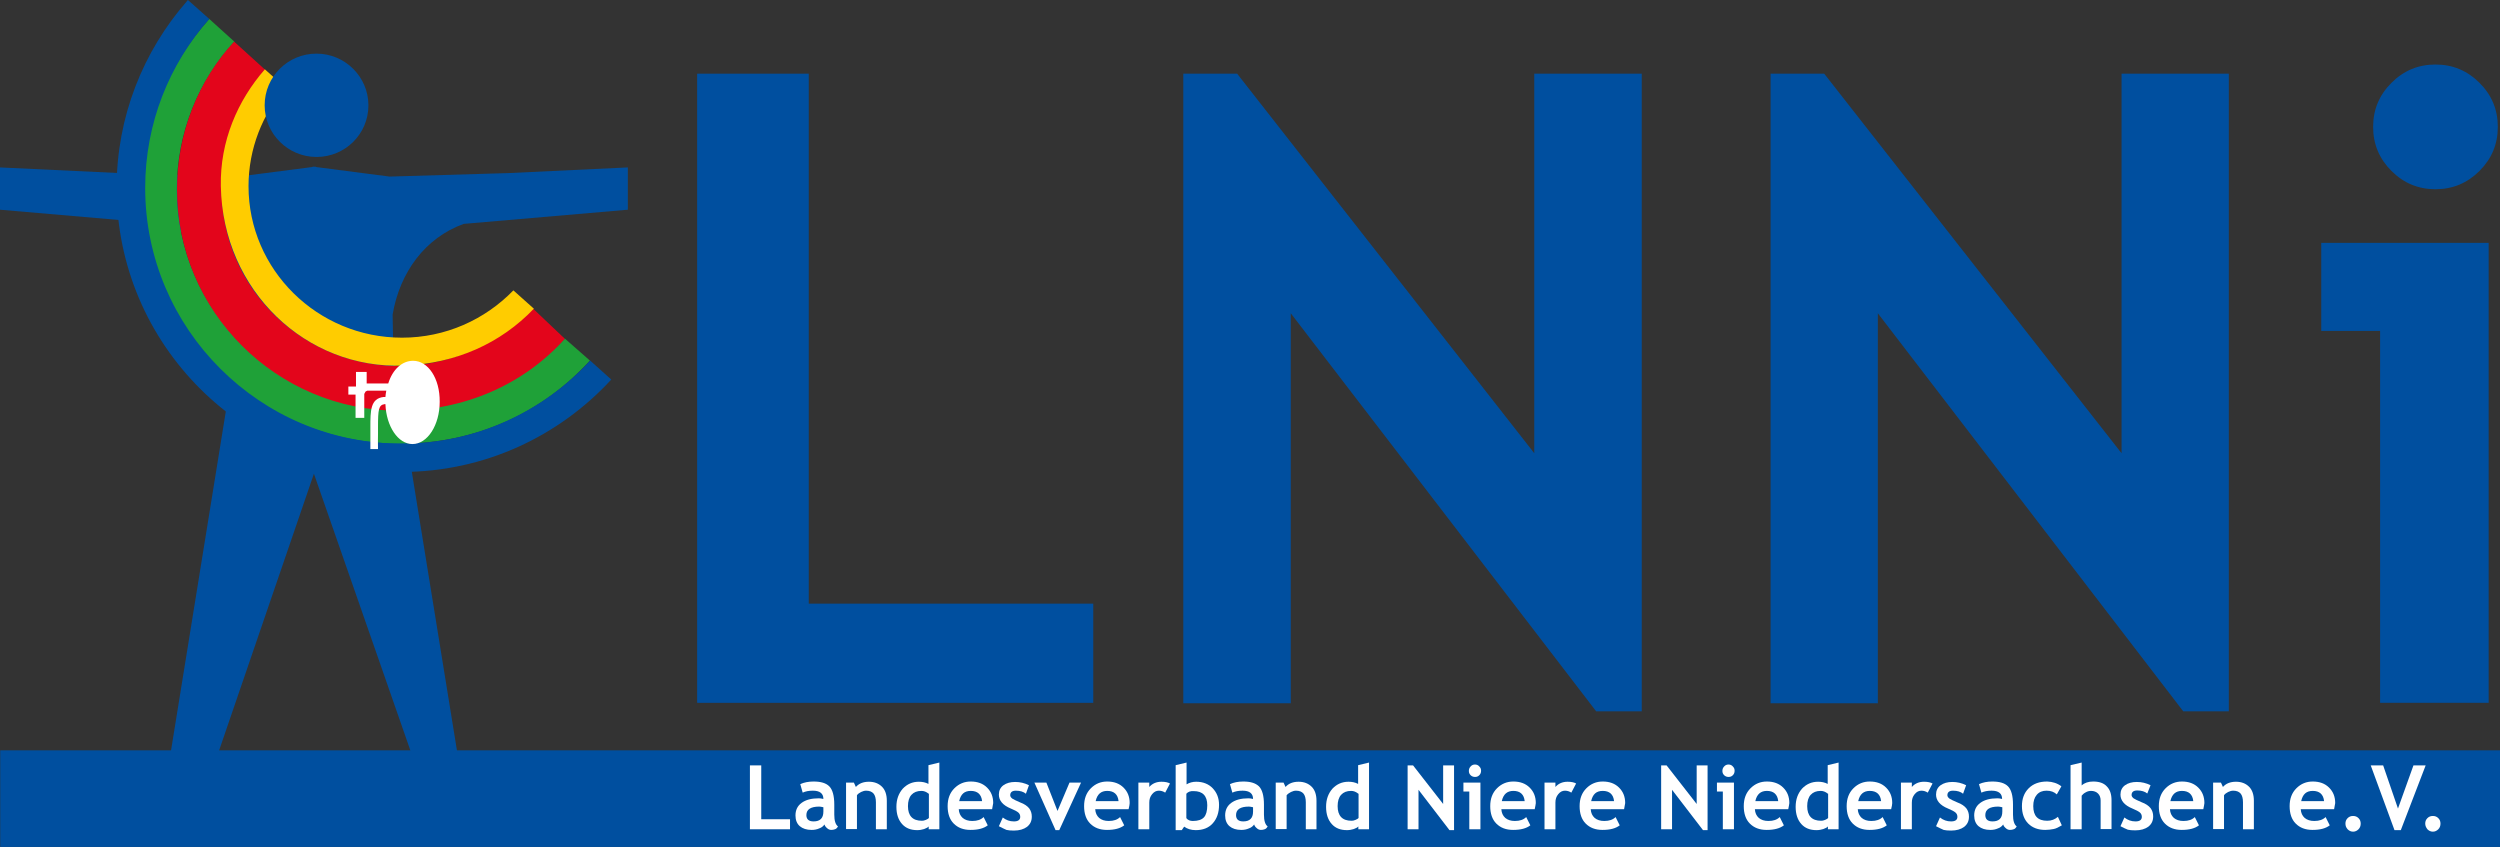 <?xml version="1.0" encoding="utf-8"?>
<!-- Generator: Adobe Illustrator 27.3.1, SVG Export Plug-In . SVG Version: 6.00 Build 0)  -->
<svg version="1.1" id="Ebene_1" xmlns="http://www.w3.org/2000/svg" xmlns:xlink="http://www.w3.org/1999/xlink" x="0px" y="0px"
	 viewBox="0 0 1146.8 388.5" style="enable-background:new 0 0 1146.8 388.5;" xml:space="preserve">
<rect x="0" y="0" width="1146.8" height="388.5" fill="#333333" stroke="none"/>
<style type="text/css">
	.st0{clip-path:url(#SVGID_00000034774186761315953190000014099212463728034472_);fill:#004F9F;}
	.st1{clip-path:url(#SVGID_00000034774186761315953190000014099212463728034472_);fill:#1FA138;}
	.st2{clip-path:url(#SVGID_00000034774186761315953190000014099212463728034472_);fill:#E3051B;}
	.st3{clip-path:url(#SVGID_00000034774186761315953190000014099212463728034472_);fill:#FFCC00;}
	.st4{clip-path:url(#SVGID_00000034774186761315953190000014099212463728034472_);fill:#FFFFFF;}
	
		.st5{clip-path:url(#SVGID_00000034774186761315953190000014099212463728034472_);fill:none;stroke:#000000;stroke-width:5.000000e-03;}
	.st6{fill:#004F9F;}
	.st7{clip-path:url(#SVGID_00000140728951056050185600000006772658156030367625_);fill:#004F9F;}
	.st8{fill:#FFFFFF;}
	.st9{clip-path:url(#SVGID_00000137132093768159902850000010392152641886105494_);fill:#FFFFFF;}
	.st10{clip-path:url(#SVGID_00000046339980561084014980000006462186341068128941_);fill:#FFFFFF;}
	.st11{clip-path:url(#SVGID_00000151512625207802540020000000269768244587225984_);fill:#FFFFFF;}
	.st12{clip-path:url(#SVGID_00000029725642040795598720000008760835030950572948_);fill:#FFFFFF;}
	.st13{clip-path:url(#SVGID_00000087371964917983944940000005039747905461510531_);fill:#FFFFFF;}
</style>
<g>
	<defs>
		<rect id="SVGID_1_" width="1146.8" height="388.5"/>
	</defs>
	<clipPath id="SVGID_00000034795316781284835710000011713028696385685890_">
		<use xlink:href="#SVGID_1_"  style="overflow:visible;"/>
	</clipPath>
	<path style="clip-path:url(#SVGID_00000034795316781284835710000011713028696385685890_);fill:#004F9F;" d="M233.2,79.4L178.7,81
		l-33.9-4.4v-0.2l-0.7,0.1l-0.7-0.1v0.2L109.4,81l-54.5-1.6L0,76.8v19.4l75.3,6.5c17.7,6.4,29.3,22.2,32.6,41.6l-0.3,16.6l-3.9,27.1
		L76.9,353.9h20.3L144,217.3l49,140.6l18.5-2L184.3,188l-3.9-27.1l-0.3-16.6c3.3-19.4,14.9-35.2,32.6-41.6l75.3-6.5V76.8L233.2,79.4
		z"/>
	<path style="clip-path:url(#SVGID_00000034795316781284835710000011713028696385685890_);fill:#1FA138;" d="M96,8.7
		C77.3,29.4,65.6,57,65.6,86.8c0,64.4,53,116.7,118.1,116.7c34.8,0,65.3-14.3,86.9-38.1l-11.5-10.1c-18.8,20.1-45.6,32.7-75.4,32.7
		c-56.6,0-102.6-45.4-102.6-101.2c0-26,10-49.8,26.4-67.7L96,8.7z"/>
	<path style="clip-path:url(#SVGID_00000034795316781284835710000011713028696385685890_);fill:#004F9F;" d="M184.1,203.5
		c-64.8,0-117.5-52.6-117.5-117.3c0-29.7,11.1-56.8,29.4-77.5L86.2,0c-0.2,0.2-0.4,0.4-0.5,0.6c-20,22.9-32.2,52.9-32.2,85.6
		c0,71.9,58.6,130.3,130.6,130.3c38.1,0,72.4-16.4,96.3-42.4l-9.7-8.7C249.2,188.8,218.3,203.5,184.1,203.5"/>
	<path style="clip-path:url(#SVGID_00000034795316781284835710000011713028696385685890_);fill:#E3051B;" d="M183,167.9
		c-44.8,0-81.3-36.3-81.3-81c0-20.8,7.9-39.8,20.8-54.1l-15.1-13.7C91.1,36.7,81.2,60.9,81.2,86.9c0,55.9,45.6,101.5,101.7,101.5
		c30.2,0,57.5-12.1,76.2-33l-15.5-14.7C228.8,157.3,207.1,167.9,183,167.9"/>
	<path style="clip-path:url(#SVGID_00000034795316781284835710000011713028696385685890_);fill:#FFCC00;" d="M184.4,154.9
		c-38.8,0-70.4-31.2-70.4-69.5c0-17.2,6.4-33,16.9-45.2l-9.4-8.4c-12.6,14.4-20.6,33.1-20.2,53.6c0.9,48.1,39.3,84.1,84,82.3
		c23.8-0.9,44.4-10.2,59.6-26.1l-9.4-8.4C222.5,146.6,204.4,154.9,184.4,154.9"/>
	<path style="clip-path:url(#SVGID_00000034795316781284835710000011713028696385685890_);fill:#004F9F;" d="M169,48.3
		c0,13.1-10.6,23.7-23.8,23.7c-13.1,0-23.8-10.6-23.8-23.7c0-13.1,10.6-23.7,23.8-23.7C158.3,24.6,169,35.3,169,48.3"/>
	<path style="clip-path:url(#SVGID_00000034795316781284835710000011713028696385685890_);fill:#FFFFFF;" d="M189.5,165.5
		c-5,0-9.4,3.9-11.4,10.4l-9.9,0v-5.3h-4.9v6.7h-3.5v3.7h3.3v10.7h4l0-11l0.6-1.1l0.8-0.4l8.7,0c-0.2,0.9-0.3,1.9-0.4,2.9
		c-0.3,0-0.6,0-0.8,0c-6.1,0.7-6.1,6.3-6.1,13.9v1.1l0,1.9c0,2.4,0,4.7,0,7h3.5c-0.1-2.7,0-5.2,0-7l0-2l0-1.1c0-8.1,0.3-10.1,3-10.5
		c0.1,0,0.2,0,0.4,0c0.4,10.2,5.8,18.3,12.4,18.3c6.9,0,12.5-8.7,12.5-19.4C201.8,173.6,196.4,165.5,189.5,165.5"/>
	
		<path style="clip-path:url(#SVGID_00000034795316781284835710000011713028696385685890_);fill:none;stroke:#000000;stroke-width:5.000000e-03;" d="
		M189.5,165.5c-5,0-9.4,3.9-11.4,10.4l-9.9,0v-5.3h-4.9v6.7h-3.5v3.7h3.3v10.7h4l0-11.1l0.6-1.2l0.8-0.4l8.8,0
		c-0.2,0.9-0.3,1.9-0.4,2.9c-0.3,0-0.6,0-0.8,0c-6.1,0.7-6.1,6.3-6.1,13.9v1.1l0,1.9c0,2.4,0,4.7,0,7h3.5c-0.1-2.7,0-5.2,0-7l0-2
		l0-1.1c0-8.1,0.3-10.1,3.1-10.5c0.1,0,0.2,0,0.4,0c0.4,10.2,5.8,18.3,12.4,18.3c6.9,0,12.5-8.7,12.5-19.5S196.4,165.5,189.5,165.5z
		"/>
</g>
<polygon class="st6" points="319.8,322.4 319.8,33.8 371,33.8 371,276.9 501.5,276.9 501.5,322.4 "/>
<polygon class="st6" points="732.2,326.3 592.1,143.7 592.1,322.6 542.8,322.6 542.8,33.8 567.5,33.8 703.8,207.9 703.8,33.8 
	753.1,33.8 753.1,326.3 "/>
<polygon class="st6" points="1001.5,326.3 861.4,143.7 861.4,322.6 812.2,322.6 812.2,33.8 836.8,33.8 973.2,207.9 973.2,33.8 
	1022.4,33.8 1022.4,326.3 "/>
<g>
	<defs>
		<rect id="SVGID_00000112621935162803488790000005022443045760658332_" width="1146.8" height="388.5"/>
	</defs>
	<clipPath id="SVGID_00000006698281989838125710000006272769243833870734_">
		<use xlink:href="#SVGID_00000112621935162803488790000005022443045760658332_"  style="overflow:visible;"/>
	</clipPath>
	<path style="clip-path:url(#SVGID_00000006698281989838125710000006272769243833870734_);fill:#004F9F;" d="M1117.2,29.6
		c7.9,0,14.6,2.8,20.2,8.4c5.6,5.6,8.4,12.3,8.4,20.2c0,7.9-2.8,14.6-8.4,20.2c-5.6,5.6-12.3,8.4-20.2,8.4c-7.9,0-14.6-2.8-20.2-8.4
		c-5.6-5.6-8.4-12.3-8.4-20.2c0-7.9,2.8-14.6,8.4-20.2C1102.6,32.4,1109.3,29.6,1117.2,29.6 M1091.8,322.4V151.8h-27v-40.4h76.8v211
		H1091.8z"/>
</g>
<rect x="0.1" y="344.2" class="st6" width="1146.7" height="44.3"/>
<polygon class="st8" points="344,380.4 344,351.1 349.2,351.1 349.2,375.8 362.4,375.8 362.4,380.4 "/>
<g>
	<defs>
		<rect id="SVGID_00000091704938293590039100000009305920138379885974_" width="1146.8" height="388.5"/>
	</defs>
	<clipPath id="SVGID_00000142135486297867445510000006289595181766075319_">
		<use xlink:href="#SVGID_00000091704938293590039100000009305920138379885974_"  style="overflow:visible;"/>
	</clipPath>
	<path style="clip-path:url(#SVGID_00000142135486297867445510000006289595181766075319_);fill:#FFFFFF;" d="M377.7,370.3
		c-0.9-0.2-1.5-0.3-1.9-0.3c-3.9,0-5.9,1.3-5.9,3.9c0,1.9,1.1,2.9,3.3,2.9c3,0,4.5-1.5,4.5-4.5V370.3z M378.2,378.2
		c-0.5,0.7-1.2,1.4-2.4,1.8c-1.1,0.5-2.3,0.7-3.5,0.7c-2.3,0-4.1-0.6-5.4-1.7c-1.3-1.1-2-2.8-2-4.9c0-2.5,0.9-4.4,2.8-5.8
		c1.9-1.4,4.5-2.1,7.9-2.1c0.6,0,1.3,0.1,2.1,0.3c0-2.5-1.6-3.8-4.8-3.8c-1.9,0-3.4,0.3-4.7,0.9l-1.1-3.9c1.7-0.8,3.8-1.2,6.1-1.2
		c3.3,0,5.7,0.7,7.2,2.2c1.5,1.5,2.3,4.3,2.3,8.4v4.6c0,2.8,0.6,4.6,1.7,5.4c-0.4,0.7-0.9,1.2-1.4,1.3c-0.5,0.2-1.1,0.3-1.7,0.3
		c-0.7,0-1.4-0.3-1.9-0.8C378.8,379.4,378.4,378.9,378.2,378.2"/>
	<path style="clip-path:url(#SVGID_00000142135486297867445510000006289595181766075319_);fill:#FFFFFF;" d="M401.8,380.4V368
		c0-1.8-0.4-3.2-1.1-4c-0.7-0.8-1.8-1.3-3.4-1.3c-0.7,0-1.5,0.2-2.3,0.6c-0.8,0.4-1.5,0.9-1.9,1.5v15.5h-5V359h3.6l0.9,2
		c1.4-1.6,3.4-2.4,6-2.4c2.5,0,4.5,0.8,6,2.3c1.5,1.5,2.2,3.7,2.2,6.4v13.1H401.8z"/>
	<path style="clip-path:url(#SVGID_00000142135486297867445510000006289595181766075319_);fill:#FFFFFF;" d="M426,364.1
		c-1.1-0.9-2.2-1.3-3.3-1.3c-2,0-3.5,0.6-4.6,1.8c-1.1,1.2-1.6,3-1.6,5.2c0,4.4,2.1,6.7,6.4,6.7c0.5,0,1.1-0.1,1.8-0.4
		c0.7-0.3,1.2-0.6,1.4-0.9V364.1z M426,380.4v-1.3c-0.4,0.5-1.1,0.8-2.1,1.2c-1,0.3-2,0.5-3.1,0.5c-3,0-5.3-0.9-7-2.8
		c-1.7-1.9-2.6-4.5-2.6-7.9c0-3.4,1-6.1,2.9-8.3c2-2.1,4.4-3.2,7.4-3.2c1.6,0,3.1,0.3,4.4,1V351l5-1.2v30.6H426z"/>
	<path style="clip-path:url(#SVGID_00000142135486297867445510000006289595181766075319_);fill:#FFFFFF;" d="M440,367.5h10.5
		c-0.3-3.1-2.1-4.7-5.2-4.7C442.4,362.8,440.7,364.3,440,367.5 M455.1,371.2h-15.3c0.1,1.7,0.7,3,1.8,4c1.1,0.9,2.5,1.4,4.4,1.4
		c2.3,0,4-0.6,5.2-1.8l1.9,3.8c-1.8,1.4-4.4,2.1-7.9,2.1c-3.3,0-5.8-1-7.7-2.9c-1.9-1.9-2.8-4.6-2.8-8c0-3.4,1-6.1,3.1-8.2
		c2.1-2.1,4.6-3.1,7.5-3.1c3.1,0,5.6,0.9,7.5,2.8c1.9,1.9,2.8,4.2,2.8,7.1C455.5,369,455.3,370,455.1,371.2"/>
	<path style="clip-path:url(#SVGID_00000142135486297867445510000006289595181766075319_);fill:#FFFFFF;" d="M458.2,379l1.8-4
		c1.5,1.2,3.2,1.8,5.1,1.8c1.9,0,2.9-0.7,2.9-2.1c0-0.8-0.3-1.5-0.9-2c-0.6-0.5-1.7-1.1-3.4-1.8c-3.7-1.5-5.5-3.7-5.5-6.4
		c0-1.8,0.7-3.3,2.1-4.3c1.4-1,3.2-1.5,5.4-1.5c2.2,0,4.3,0.5,6.3,1.5l-1.4,3.9c-1.1-0.9-2.6-1.4-4.6-1.4c-1.7,0-2.6,0.7-2.6,2.1
		c0,0.5,0.3,1,0.9,1.5c0.6,0.4,1.8,1,3.7,1.8c1.9,0.7,3.2,1.6,4.1,2.7c0.8,1.1,1.2,2.3,1.2,3.8c0,2-0.7,3.5-2.2,4.7
		c-1.5,1.1-3.5,1.7-6,1.7c-1.4,0-2.6-0.1-3.4-0.3C460.6,380.2,459.5,379.7,458.2,379"/>
</g>
<polygon class="st8" points="485.9,380.8 484.2,380.8 474.5,359 480,359 485.1,372 490.6,359 495.9,359 "/>
<g>
	<defs>
		<rect id="SVGID_00000110449032313328744160000008383101426349365938_" width="1146.8" height="388.5"/>
	</defs>
	<clipPath id="SVGID_00000082329322311013846530000001125961464743038593_">
		<use xlink:href="#SVGID_00000110449032313328744160000008383101426349365938_"  style="overflow:visible;"/>
	</clipPath>
	<path style="clip-path:url(#SVGID_00000082329322311013846530000001125961464743038593_);fill:#FFFFFF;" d="M502.6,367.5h10.5
		c-0.3-3.1-2.1-4.7-5.2-4.7C505.1,362.8,503.3,364.3,502.6,367.5 M517.7,371.2h-15.3c0.1,1.7,0.7,3,1.8,4c1.1,0.9,2.5,1.4,4.4,1.4
		c2.3,0,4-0.6,5.2-1.8l1.9,3.8c-1.8,1.4-4.4,2.1-7.9,2.1c-3.3,0-5.8-1-7.7-2.9c-1.9-1.9-2.8-4.6-2.8-8c0-3.4,1-6.1,3.1-8.2
		c2.1-2.1,4.6-3.1,7.5-3.1c3.1,0,5.6,0.9,7.5,2.8c1.9,1.9,2.8,4.2,2.8,7.1C518.2,369,518,370,517.7,371.2"/>
	<path style="clip-path:url(#SVGID_00000082329322311013846530000001125961464743038593_);fill:#FFFFFF;" d="M534.5,363.6
		c-0.9-0.6-1.9-0.9-2.9-0.9c-1.2,0-2.2,0.5-3.1,1.6c-0.9,1.1-1.3,2.3-1.3,3.9v12.2h-5V359h5v2c1.4-1.6,3.3-2.4,5.6-2.4
		c1.7,0,3,0.3,3.9,0.8L534.5,363.6z"/>
	<path style="clip-path:url(#SVGID_00000082329322311013846530000001125961464743038593_);fill:#FFFFFF;" d="M544.2,364.1v11.2
		c0.7,0.9,1.7,1.3,3,1.3c2.4,0,4.1-0.6,5.1-1.7c1-1.1,1.5-3,1.5-5.5c0-4.3-2.1-6.5-6.2-6.5C546.1,362.8,545,363.2,544.2,364.1
		 M543.2,379.2l-1.1,1.6h-2.8V351l5-1.2v10c1.3-0.8,2.8-1.2,4.4-1.2c3.1,0,5.7,1,7.6,3c1.9,2,2.9,4.5,2.9,7.6c0,3.6-1,6.4-2.9,8.5
		c-1.9,2.1-4.5,3.1-7.8,3.1C546.3,380.8,544.6,380.2,543.2,379.2"/>
	<path style="clip-path:url(#SVGID_00000082329322311013846530000001125961464743038593_);fill:#FFFFFF;" d="M574.8,370.3
		c-0.9-0.2-1.5-0.3-1.9-0.3c-3.9,0-5.9,1.3-5.9,3.9c0,1.9,1.1,2.9,3.3,2.9c3,0,4.5-1.5,4.5-4.5V370.3z M575.3,378.2
		c-0.5,0.7-1.2,1.4-2.4,1.8c-1.1,0.5-2.3,0.7-3.5,0.7c-2.3,0-4.1-0.6-5.4-1.7c-1.3-1.1-2-2.8-2-4.9c0-2.5,0.9-4.4,2.8-5.8
		c1.9-1.4,4.5-2.1,7.9-2.1c0.6,0,1.3,0.1,2.1,0.3c0-2.5-1.6-3.8-4.8-3.8c-1.9,0-3.4,0.3-4.7,0.9l-1.1-3.9c1.7-0.8,3.8-1.2,6.1-1.2
		c3.3,0,5.6,0.7,7.2,2.2c1.5,1.5,2.3,4.3,2.3,8.4v4.6c0,2.8,0.6,4.6,1.7,5.4c-0.4,0.7-0.9,1.2-1.4,1.3c-0.5,0.2-1.1,0.3-1.7,0.3
		c-0.7,0-1.4-0.3-1.9-0.8C575.9,379.4,575.5,378.9,575.3,378.2"/>
	<path style="clip-path:url(#SVGID_00000082329322311013846530000001125961464743038593_);fill:#FFFFFF;" d="M599,380.4V368
		c0-1.8-0.4-3.2-1.1-4c-0.7-0.8-1.8-1.3-3.4-1.3c-0.7,0-1.5,0.2-2.3,0.6c-0.8,0.4-1.5,0.9-2,1.5v15.5h-5V359h3.6l0.9,2
		c1.4-1.6,3.4-2.4,6-2.4c2.5,0,4.5,0.8,6,2.3c1.5,1.5,2.2,3.7,2.2,6.4v13.1H599z"/>
	<path style="clip-path:url(#SVGID_00000082329322311013846530000001125961464743038593_);fill:#FFFFFF;" d="M623.1,364.1
		c-1.1-0.9-2.2-1.3-3.3-1.3c-2,0-3.5,0.6-4.6,1.8c-1.1,1.2-1.6,3-1.6,5.2c0,4.4,2.1,6.7,6.4,6.7c0.5,0,1.1-0.1,1.8-0.4
		c0.7-0.3,1.2-0.6,1.4-0.9V364.1z M623.1,380.4v-1.3c-0.4,0.5-1.1,0.8-2.1,1.2c-1,0.3-2,0.5-3.1,0.5c-3,0-5.3-0.9-7-2.8
		c-1.7-1.9-2.6-4.5-2.6-7.9c0-3.4,1-6.1,2.9-8.3c2-2.1,4.4-3.2,7.4-3.2c1.6,0,3.1,0.3,4.4,1V351l5-1.2v30.6H623.1z"/>
</g>
<polygon class="st8" points="664.9,380.8 650.7,362.3 650.7,380.4 645.7,380.4 645.7,351.1 648.2,351.1 662,368.8 662,351.1 
	667,351.1 667,380.8 "/>
<g>
	<defs>
		<rect id="SVGID_00000071556116963877596200000007648224143585915542_" width="1146.8" height="388.5"/>
	</defs>
	<clipPath id="SVGID_00000160902228366260706010000005348559442559701684_">
		<use xlink:href="#SVGID_00000071556116963877596200000007648224143585915542_"  style="overflow:visible;"/>
	</clipPath>
	<path style="clip-path:url(#SVGID_00000160902228366260706010000005348559442559701684_);fill:#FFFFFF;" d="M676.6,350.7
		c0.8,0,1.5,0.3,2,0.9c0.6,0.6,0.8,1.2,0.8,2c0,0.8-0.3,1.5-0.8,2c-0.6,0.6-1.2,0.8-2,0.8c-0.8,0-1.5-0.3-2-0.8
		c-0.6-0.6-0.8-1.2-0.8-2c0-0.8,0.3-1.5,0.8-2C675.1,351,675.8,350.7,676.6,350.7 M674,380.4v-17.3h-2.7V359h7.8v21.4H674z"/>
	<path style="clip-path:url(#SVGID_00000160902228366260706010000005348559442559701684_);fill:#FFFFFF;" d="M688.9,367.5h10.5
		c-0.3-3.1-2.1-4.7-5.2-4.7C691.4,362.8,689.6,364.3,688.9,367.5 M704,371.2h-15.3c0.1,1.7,0.7,3,1.8,4c1.1,0.9,2.5,1.4,4.4,1.4
		c2.3,0,4-0.6,5.2-1.8l1.9,3.8c-1.8,1.4-4.4,2.1-7.9,2.1c-3.3,0-5.8-1-7.7-2.9c-1.9-1.9-2.8-4.6-2.8-8c0-3.4,1-6.1,3.1-8.2
		c2.1-2.1,4.6-3.1,7.5-3.1c3.1,0,5.6,0.9,7.5,2.8c1.9,1.9,2.8,4.2,2.8,7.1C704.4,369,704.3,370,704,371.2"/>
	<path style="clip-path:url(#SVGID_00000160902228366260706010000005348559442559701684_);fill:#FFFFFF;" d="M720.8,363.6
		c-0.9-0.6-1.9-0.9-2.9-0.9c-1.2,0-2.2,0.5-3.1,1.6c-0.9,1.1-1.3,2.3-1.3,3.9v12.2h-5V359h5v2c1.4-1.6,3.3-2.4,5.6-2.4
		c1.7,0,3,0.3,3.9,0.8L720.8,363.6z"/>
	<path style="clip-path:url(#SVGID_00000160902228366260706010000005348559442559701684_);fill:#FFFFFF;" d="M729.9,367.5h10.5
		c-0.3-3.1-2.1-4.7-5.2-4.7C732.3,362.8,730.6,364.3,729.9,367.5 M745,371.2h-15.3c0.1,1.7,0.7,3,1.8,4c1.1,0.9,2.5,1.4,4.4,1.4
		c2.3,0,4-0.6,5.2-1.8l1.9,3.8c-1.8,1.4-4.4,2.1-7.9,2.1c-3.3,0-5.8-1-7.7-2.9c-1.9-1.9-2.8-4.6-2.8-8c0-3.4,1-6.1,3.1-8.2
		c2.1-2.1,4.6-3.1,7.5-3.1c3.1,0,5.6,0.9,7.5,2.8c1.9,1.9,2.8,4.2,2.8,7.1C745.4,369,745.2,370,745,371.2"/>
</g>
<polygon class="st8" points="781.2,380.8 767,362.3 767,380.4 762,380.4 762,351.1 764.5,351.1 778.3,368.8 778.3,351.1 
	783.3,351.1 783.3,380.8 "/>
<g>
	<defs>
		<rect id="SVGID_00000143587076505721192500000017479558253880957093_" width="1146.8" height="388.5"/>
	</defs>
	<clipPath id="SVGID_00000119836957244444018610000004639169233674240690_">
		<use xlink:href="#SVGID_00000143587076505721192500000017479558253880957093_"  style="overflow:visible;"/>
	</clipPath>
	<path style="clip-path:url(#SVGID_00000119836957244444018610000004639169233674240690_);fill:#FFFFFF;" d="M792.9,350.7
		c0.8,0,1.5,0.3,2,0.9c0.6,0.6,0.8,1.2,0.8,2c0,0.8-0.3,1.5-0.8,2c-0.6,0.6-1.2,0.8-2,0.8c-0.8,0-1.5-0.3-2-0.8
		c-0.6-0.6-0.8-1.2-0.8-2c0-0.8,0.3-1.5,0.8-2C791.4,351,792.1,350.7,792.9,350.7 M790.3,380.4v-17.3h-2.7V359h7.8v21.4H790.3z"/>
	<path style="clip-path:url(#SVGID_00000119836957244444018610000004639169233674240690_);fill:#FFFFFF;" d="M805.2,367.5h10.5
		c-0.3-3.1-2.1-4.7-5.2-4.7C807.7,362.8,805.9,364.3,805.2,367.5 M820.3,371.2H805c0.1,1.7,0.7,3,1.8,4c1.1,0.9,2.5,1.4,4.4,1.4
		c2.3,0,4-0.6,5.2-1.8l1.9,3.8c-1.8,1.4-4.4,2.1-7.9,2.1c-3.3,0-5.8-1-7.7-2.9c-1.9-1.9-2.8-4.6-2.8-8c0-3.4,1-6.1,3.1-8.2
		c2.1-2.1,4.6-3.1,7.5-3.1c3.1,0,5.6,0.9,7.5,2.8c1.9,1.9,2.8,4.2,2.8,7.1C820.7,369,820.6,370,820.3,371.2"/>
	<path style="clip-path:url(#SVGID_00000119836957244444018610000004639169233674240690_);fill:#FFFFFF;" d="M838.5,364.1
		c-1.1-0.9-2.2-1.3-3.3-1.3c-2,0-3.5,0.6-4.6,1.8c-1.1,1.2-1.6,3-1.6,5.2c0,4.4,2.1,6.7,6.4,6.7c0.5,0,1.1-0.1,1.8-0.4
		c0.7-0.3,1.2-0.6,1.4-0.9V364.1z M838.5,380.4v-1.3c-0.4,0.5-1.1,0.8-2.1,1.2c-1,0.3-2,0.5-3.1,0.5c-3,0-5.3-0.9-7-2.8
		c-1.7-1.9-2.6-4.5-2.6-7.9c0-3.4,1-6.1,2.9-8.3c2-2.1,4.4-3.2,7.4-3.2c1.6,0,3.1,0.3,4.4,1V351l5-1.2v30.6H838.5z"/>
	<path style="clip-path:url(#SVGID_00000119836957244444018610000004639169233674240690_);fill:#FFFFFF;" d="M852.4,367.5h10.5
		c-0.3-3.1-2.1-4.7-5.2-4.7C854.9,362.8,853.1,364.3,852.4,367.5 M867.5,371.2h-15.3c0.1,1.7,0.7,3,1.8,4c1.1,0.9,2.5,1.4,4.4,1.4
		c2.3,0,4-0.6,5.2-1.8l1.9,3.8c-1.8,1.4-4.4,2.1-7.9,2.1c-3.3,0-5.8-1-7.7-2.9c-1.9-1.9-2.8-4.6-2.8-8c0-3.4,1-6.1,3.1-8.2
		c2.1-2.1,4.6-3.1,7.5-3.1c3.1,0,5.6,0.9,7.5,2.8c1.9,1.9,2.8,4.2,2.8,7.1C868,369,867.8,370,867.5,371.2"/>
	<path style="clip-path:url(#SVGID_00000119836957244444018610000004639169233674240690_);fill:#FFFFFF;" d="M884.3,363.6
		c-0.9-0.6-1.9-0.9-2.9-0.9c-1.2,0-2.2,0.5-3.1,1.6c-0.9,1.1-1.3,2.3-1.3,3.9v12.2h-5V359h5v2c1.4-1.6,3.3-2.4,5.6-2.4
		c1.7,0,3,0.3,3.9,0.8L884.3,363.6z"/>
	<path style="clip-path:url(#SVGID_00000119836957244444018610000004639169233674240690_);fill:#FFFFFF;" d="M888.1,379l1.8-4
		c1.5,1.2,3.2,1.8,5.1,1.8c1.9,0,2.9-0.7,2.9-2.1c0-0.8-0.3-1.5-0.9-2c-0.6-0.5-1.7-1.1-3.4-1.8c-3.7-1.5-5.5-3.7-5.5-6.4
		c0-1.8,0.7-3.3,2.1-4.3c1.4-1,3.2-1.5,5.4-1.5c2.2,0,4.3,0.5,6.3,1.5l-1.4,3.9c-1.1-0.9-2.6-1.4-4.6-1.4c-1.7,0-2.6,0.7-2.6,2.1
		c0,0.5,0.3,1,0.9,1.5c0.6,0.4,1.8,1,3.7,1.8c1.9,0.7,3.2,1.6,4.1,2.7c0.8,1.1,1.2,2.3,1.2,3.8c0,2-0.7,3.5-2.2,4.7
		c-1.5,1.1-3.5,1.7-6,1.7c-1.4,0-2.6-0.1-3.4-0.3C890.5,380.2,889.4,379.7,888.1,379"/>
	<path style="clip-path:url(#SVGID_00000119836957244444018610000004639169233674240690_);fill:#FFFFFF;" d="M918.5,370.3
		c-0.9-0.2-1.5-0.3-1.9-0.3c-3.9,0-5.9,1.3-5.9,3.9c0,1.9,1.1,2.9,3.3,2.9c3,0,4.5-1.5,4.5-4.5V370.3z M918.9,378.2
		c-0.5,0.7-1.2,1.4-2.4,1.8c-1.1,0.5-2.3,0.7-3.5,0.7c-2.3,0-4.1-0.6-5.4-1.7c-1.3-1.1-2-2.8-2-4.9c0-2.5,0.9-4.4,2.8-5.8
		c1.9-1.4,4.5-2.1,7.9-2.1c0.6,0,1.3,0.1,2.1,0.3c0-2.5-1.6-3.8-4.8-3.8c-1.9,0-3.4,0.3-4.7,0.9l-1.1-3.9c1.7-0.8,3.8-1.2,6.1-1.2
		c3.3,0,5.7,0.7,7.2,2.2c1.5,1.5,2.3,4.3,2.3,8.4v4.6c0,2.8,0.6,4.6,1.7,5.4c-0.4,0.7-0.9,1.2-1.4,1.3c-0.5,0.2-1.1,0.3-1.7,0.3
		c-0.7,0-1.4-0.3-1.9-0.8C919.5,379.4,919.1,378.9,918.9,378.2"/>
	<path style="clip-path:url(#SVGID_00000119836957244444018610000004639169233674240690_);fill:#FFFFFF;" d="M945.6,360.7l-2.1,3.7
		c-1.2-1.1-2.7-1.7-4.7-1.7c-1.9,0-3.4,0.6-4.5,1.9c-1.1,1.3-1.6,3-1.6,5.2c0,4.5,2.1,6.7,6.4,6.7c1.9,0,3.5-0.6,4.9-1.8l1.8,3.9
		c-1.5,0.9-2.7,1.5-3.8,1.7c-1.1,0.2-2.4,0.4-3.8,0.4c-3.3,0-5.9-1-7.8-2.9c-1.9-1.9-2.9-4.6-2.9-8c0-3.4,1-6.1,3.1-8.2
		c2.1-2.1,4.9-3.1,8.5-3.1C941.6,358.6,943.8,359.3,945.6,360.7"/>
	<path style="clip-path:url(#SVGID_00000119836957244444018610000004639169233674240690_);fill:#FFFFFF;" d="M963.6,380.4v-13.2
		c0-1.3-0.4-2.4-1.2-3.2c-0.8-0.8-1.9-1.2-3.2-1.2c-0.8,0-1.7,0.2-2.5,0.7c-0.8,0.4-1.4,1-1.8,1.5v15.4h-5.1V351l5.1-1.2v10.5
		c1.3-1.2,3.1-1.8,5.3-1.8c2.7,0,4.8,0.7,6.2,2.2c1.5,1.5,2.2,3.6,2.2,6.4v13.2H963.6z"/>
	<path style="clip-path:url(#SVGID_00000119836957244444018610000004639169233674240690_);fill:#FFFFFF;" d="M972.7,379l1.8-4
		c1.5,1.2,3.2,1.8,5.1,1.8c1.9,0,2.9-0.7,2.9-2.1c0-0.8-0.3-1.5-0.9-2c-0.6-0.5-1.7-1.1-3.4-1.8c-3.7-1.5-5.5-3.7-5.5-6.4
		c0-1.8,0.7-3.3,2.1-4.3c1.4-1,3.2-1.5,5.4-1.5c2.2,0,4.3,0.5,6.3,1.5L985,364c-1.1-0.9-2.6-1.4-4.6-1.4c-1.7,0-2.6,0.7-2.6,2.1
		c0,0.5,0.3,1,0.9,1.5c0.6,0.4,1.8,1,3.7,1.8c1.9,0.7,3.2,1.6,4.1,2.7c0.8,1.1,1.2,2.3,1.2,3.8c0,2-0.7,3.5-2.2,4.7
		c-1.5,1.1-3.5,1.7-6,1.7c-1.4,0-2.6-0.1-3.4-0.3C975.1,380.2,974,379.7,972.7,379"/>
	<path style="clip-path:url(#SVGID_00000119836957244444018610000004639169233674240690_);fill:#FFFFFF;" d="M995.6,367.5h10.5
		c-0.3-3.1-2.1-4.7-5.2-4.7C998.1,362.8,996.3,364.3,995.6,367.5 M1010.7,371.2h-15.3c0.1,1.7,0.7,3,1.8,4c1.1,0.9,2.5,1.4,4.4,1.4
		c2.3,0,4-0.6,5.2-1.8l1.9,3.8c-1.8,1.4-4.4,2.1-7.9,2.1c-3.3,0-5.8-1-7.7-2.9c-1.9-1.9-2.8-4.6-2.8-8c0-3.4,1-6.1,3.1-8.2
		c2.1-2.1,4.6-3.1,7.5-3.1c3.1,0,5.6,0.9,7.5,2.8c1.9,1.9,2.8,4.2,2.8,7.1C1011.1,369,1011,370,1010.7,371.2"/>
	<path style="clip-path:url(#SVGID_00000119836957244444018610000004639169233674240690_);fill:#FFFFFF;" d="M1028.9,380.4V368
		c0-1.8-0.4-3.2-1.1-4c-0.7-0.8-1.8-1.3-3.4-1.3c-0.7,0-1.5,0.2-2.3,0.6c-0.8,0.4-1.5,0.9-1.9,1.5v15.5h-5V359h3.6l0.9,2
		c1.4-1.6,3.4-2.4,6-2.4c2.5,0,4.5,0.8,6,2.3c1.5,1.5,2.2,3.7,2.2,6.4v13.1H1028.9z"/>
	<path style="clip-path:url(#SVGID_00000119836957244444018610000004639169233674240690_);fill:#FFFFFF;" d="M1055.6,367.5h10.5
		c-0.3-3.1-2.1-4.7-5.2-4.7C1058,362.8,1056.3,364.3,1055.6,367.5 M1070.7,371.2h-15.3c0.1,1.7,0.7,3,1.8,4c1.1,0.9,2.5,1.4,4.4,1.4
		c2.3,0,4-0.6,5.2-1.8l1.9,3.8c-1.8,1.4-4.4,2.1-7.9,2.1c-3.3,0-5.8-1-7.7-2.9c-1.9-1.9-2.8-4.6-2.8-8c0-3.4,1-6.1,3.1-8.2
		c2.1-2.1,4.6-3.1,7.5-3.1c3.1,0,5.6,0.9,7.5,2.8c1.9,1.9,2.8,4.2,2.8,7.1C1071.1,369,1070.9,370,1070.7,371.2"/>
	<path style="clip-path:url(#SVGID_00000119836957244444018610000004639169233674240690_);fill:#FFFFFF;" d="M1075.9,377.8
		c0-1,0.3-1.8,1-2.5c0.7-0.7,1.5-1,2.5-1c1,0,1.8,0.3,2.5,1c0.7,0.7,1,1.5,1,2.5c0,1-0.3,1.9-1,2.6c-0.7,0.7-1.5,1.1-2.5,1.1
		c-1,0-1.8-0.4-2.5-1.1C1076.2,379.6,1075.9,378.8,1075.9,377.8"/>
</g>
<polygon class="st8" points="1101.3,380.8 1098.4,380.8 1087.5,351.1 1093.2,351.1 1100,370.9 1107.1,351.1 1112.7,351.1 "/>
<g>
	<defs>
		<rect id="SVGID_00000145057033617780470330000013300632364087840935_" width="1146.8" height="388.5"/>
	</defs>
	<clipPath id="SVGID_00000048492408022886790060000017229296348188031126_">
		<use xlink:href="#SVGID_00000145057033617780470330000013300632364087840935_"  style="overflow:visible;"/>
	</clipPath>
	<path style="clip-path:url(#SVGID_00000048492408022886790060000017229296348188031126_);fill:#FFFFFF;" d="M1112.5,377.8
		c0-1,0.3-1.8,1-2.5c0.7-0.7,1.5-1,2.5-1c1,0,1.8,0.3,2.5,1c0.7,0.7,1,1.5,1,2.5c0,1-0.3,1.9-1,2.6c-0.7,0.7-1.5,1.1-2.5,1.1
		c-1,0-1.8-0.4-2.5-1.1C1112.9,379.6,1112.5,378.8,1112.5,377.8"/>
</g>
</svg>
